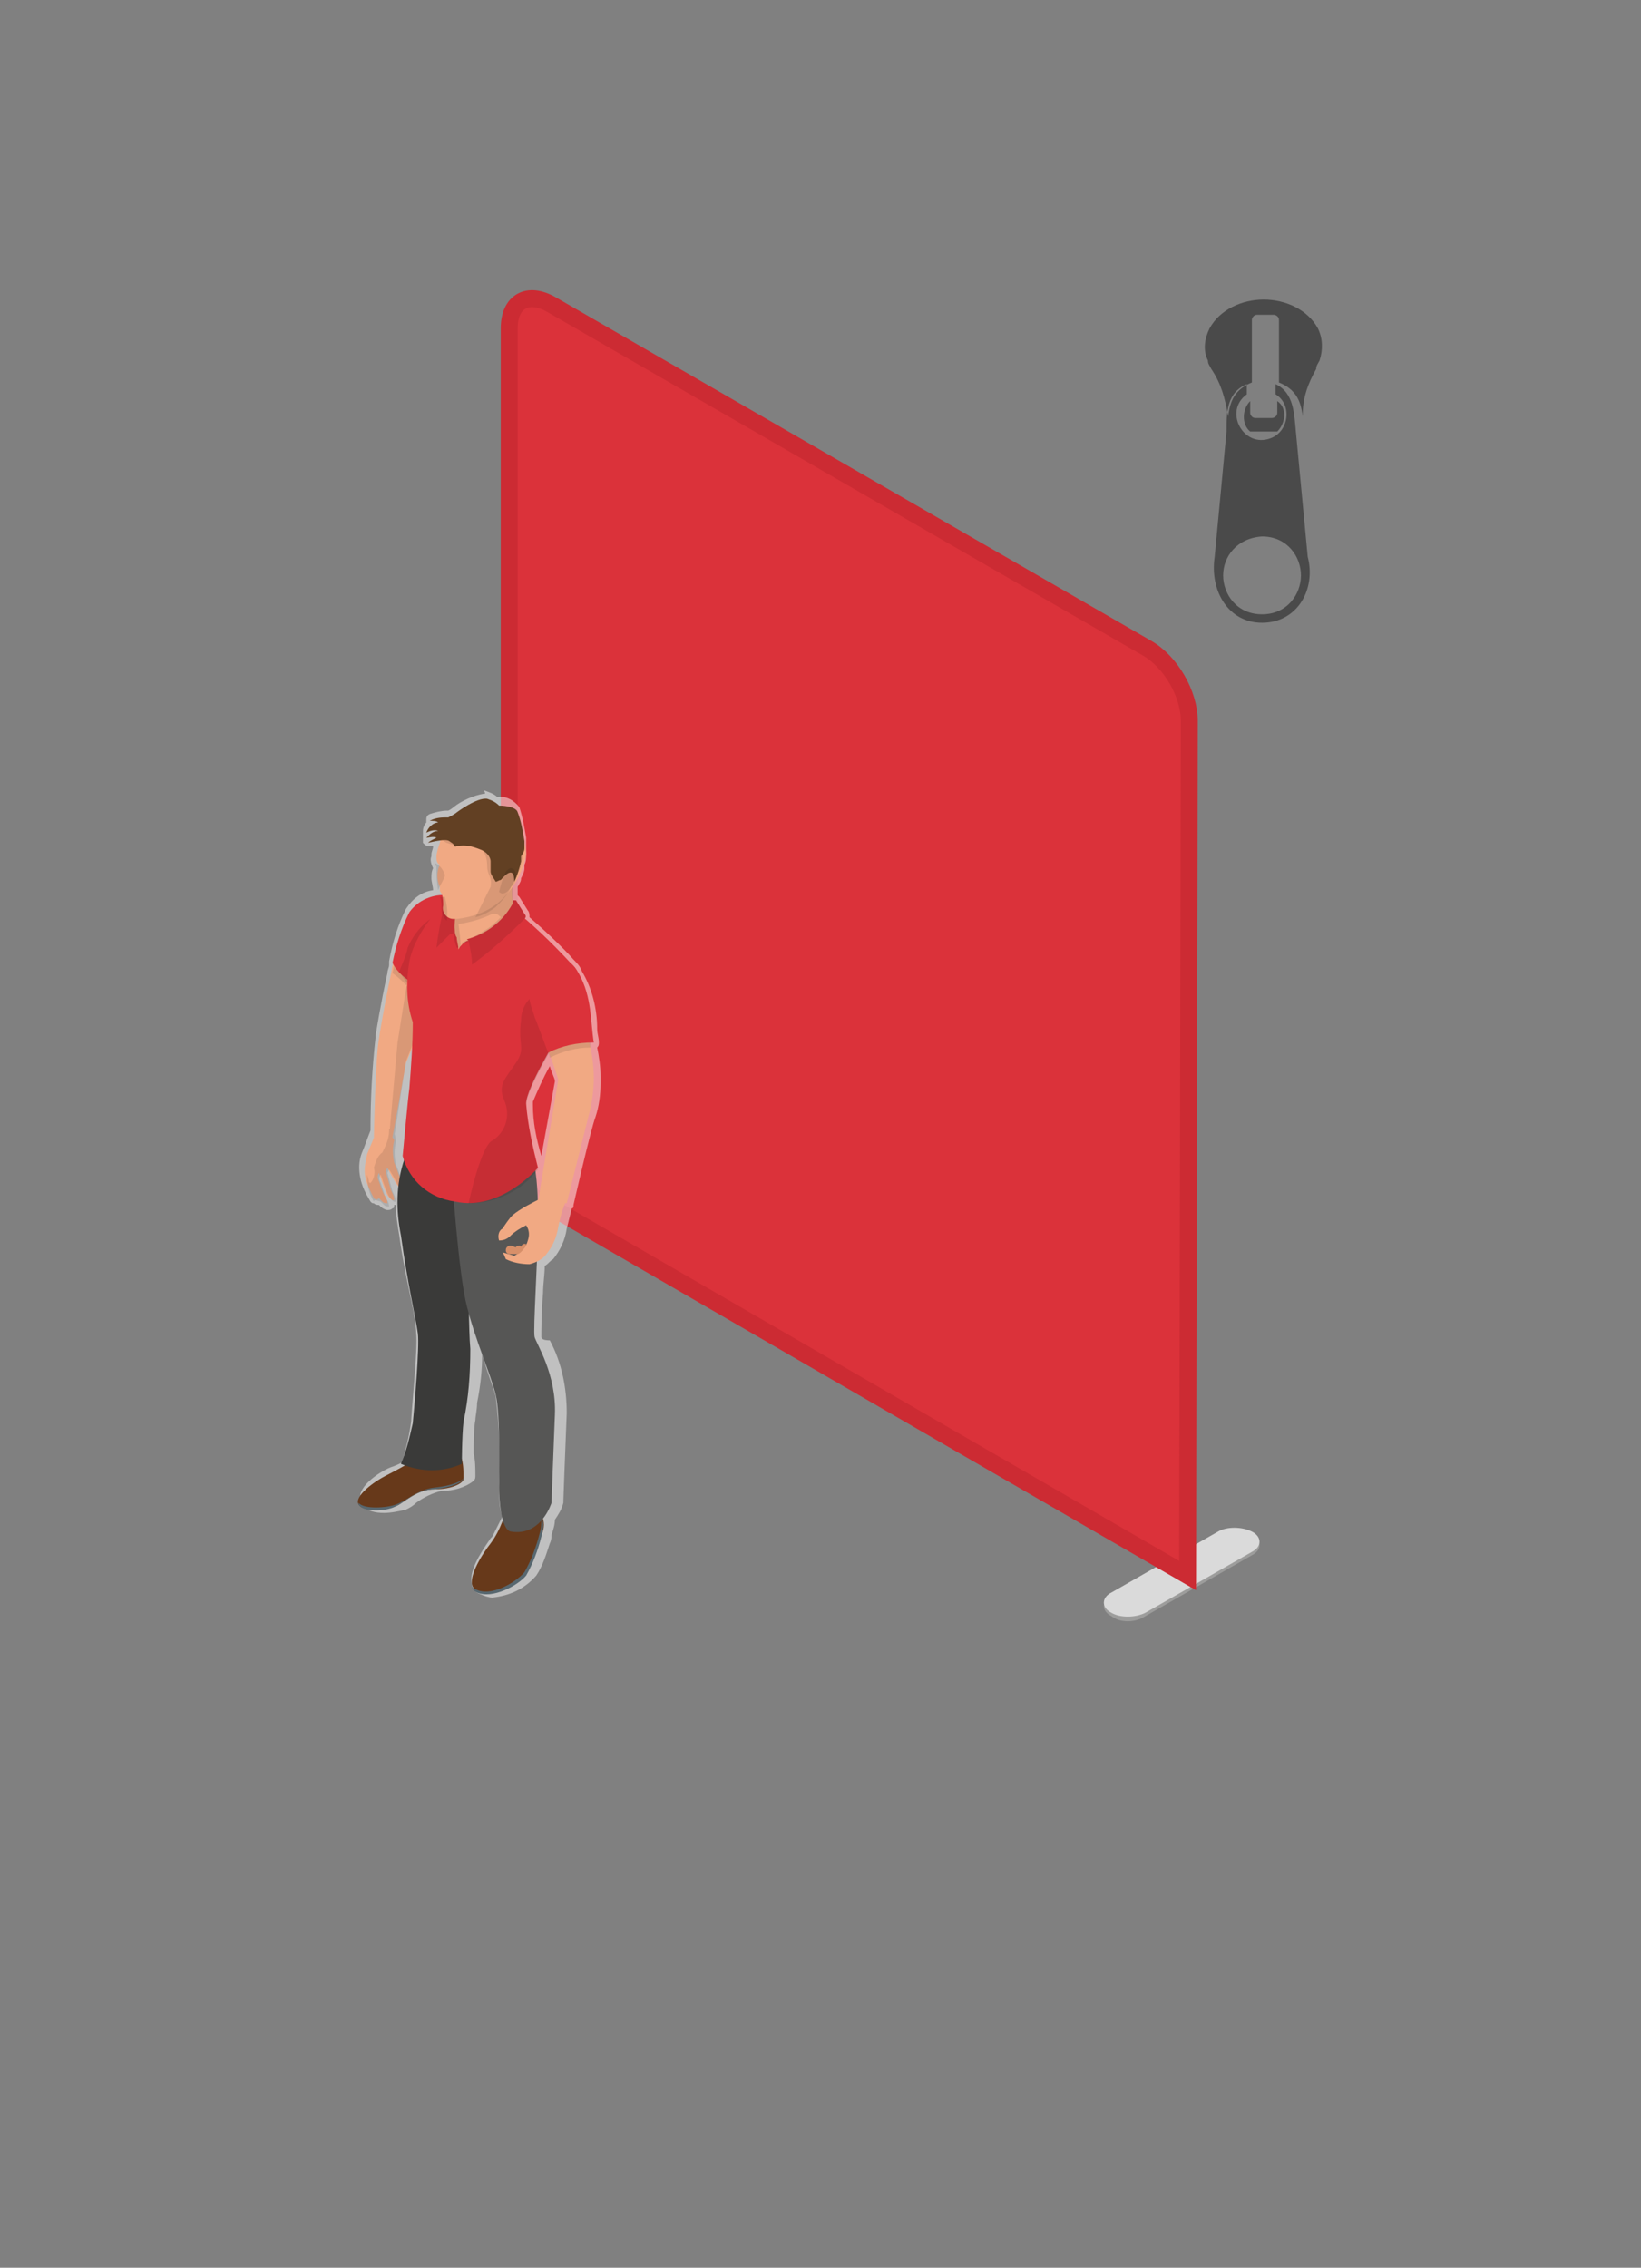 <?xml version="1.0" encoding="utf-8"?>
<!-- Generator: Adobe Illustrator 27.1.1, SVG Export Plug-In . SVG Version: 6.00 Build 0)  -->
<svg version="1.0" id="beurswand" xmlns="http://www.w3.org/2000/svg" xmlns:xlink="http://www.w3.org/1999/xlink" x="0px" y="0px"
	 width="97px" height="134px" viewBox="0 0 97 134" style="enable-background:new 0 0 97 134;" xml:space="preserve">
<rect x="0" y="0" width="97" height="134" fill="#808080" stroke="none"/>
<style type="text/css">
	.st0{fill:#9D9D9C;}
	.st1{fill:#DADADA;}
	.st2{fill:#DB323A;stroke:#CC2B33;}
	.st3{opacity:0.5;fill:#FFFFFF;enable-background:new    ;}
	.st4{fill:#F1A983;}
	.st5{opacity:0.1;enable-background:new    ;}
	.st6{fill:#67391A;}
	.st7{fill:#57676F;}
	.st8{fill:#3A3A39;}
	.st9{fill:#565655;}
	.st10{fill:#D78F69;}
	.st11{fill:#DB323A;}
	.st12{fill:#624023;}
	.st13{fill-rule:evenodd;clip-rule:evenodd;fill:#4A4A4A;}
</style>
<g>
	<path class="st0" d="M67.7,95.5l6.3-3.6c0.6-0.3,0.6-0.9,0-1.2l0,0c-0.6-0.3-1.5-0.3-2,0l-6.3,3.6c-0.6,0.3-0.6,0.9,0,1.2l0,0
		C66.2,95.9,67.1,95.9,67.7,95.5z"/>
	<path class="st1" d="M67.7,95.3l6.3-3.6c0.6-0.3,0.6-0.9,0-1.2l0,0c-0.6-0.3-1.5-0.3-2,0l-6.3,3.6c-0.6,0.3-0.6,0.9,0,1.2l0,0
		C66.2,95.6,67.1,95.6,67.7,95.3z"/>
	<path class="st0" d="M29.1,73.2l6.3-3.6c0.6-0.3,0.6-0.9,0-1.2l0,0c-0.6-0.3-1.5-0.3-2,0L27.1,72c-0.6,0.3-0.6,0.9,0,1.2l0,0
		C27.6,73.5,28.5,73.5,29.1,73.2z"/>
	<path class="st1" d="M29.1,72.9l6.3-3.6c0.6-0.3,0.6-0.9,0-1.2l0,0c-0.6-0.3-1.5-0.3-2,0l-6.3,3.6c-0.6,0.3-0.6,0.9,0,1.2l0,0
		C27.6,73.2,28.5,73.2,29.1,72.9z"/>
	<path class="st2" d="M70.2,93.1L30.1,69.9V19.4c0-1.6,1.1-2.2,2.5-1.4l35.2,20.3c1.4,0.8,2.5,2.7,2.5,4.3L70.2,93.1z"/>
</g>
<g id="Beurswand_rond_00000138565254546599797690000004469196396447468701_">
	<g id="_3_00000077307982159278877610000014569338095478392456_">
		<g id="poppetje_UNI_copy_2_00000082353388131789649260000004503037757490204820_">
			<g id="omlijn_00000020399408401916997520000015168221558428593053_">
				<path id="omlijn_klein_00000109011865118634173830000016767075132973346203_" class="st3" d="M32,68.3c-0.3-1-0.5-2-0.5-3
					c0-0.1,0-0.1,0-0.2c0.3-0.7,0.6-1.4,1-2.1c0.1,0.4,0.3,0.7,0.3,0.9L32,68.3 M28.6,46.9c-0.6,0.1-1.3,0.4-1.8,0.8
					c0,0-0.1,0.1-0.3,0.2h-0.1c-0.3,0-0.7,0.1-1,0.2c-0.2,0.1-0.2,0.2-0.2,0.4v0.1c-0.1,0.1-0.2,0.3-0.2,0.5v0.1c0,0.1,0,0.2,0,0.3
					l0,0c0,0.1,0,0.2,0,0.3c0.1,0.1,0.2,0.2,0.3,0.2c0,0,0,0,0.1,0h0.2c0,0.2-0.1,0.3-0.1,0.5v0.1c-0.1,0.2,0,0.5,0.1,0.7
					c-0.1,0.2-0.1,0.4-0.1,0.6c0,0.2,0.1,0.5,0.1,0.7l0,0c-0.7,0.1-1.2,0.5-1.6,1.1c-0.5,1-0.8,2-1,3.1c0,0.1,0,0.1,0,0.2
					c0,0.2-0.1,0.3-0.1,0.5c-0.4,1.8-0.7,3.7-0.7,3.7s0,0,0,0.1c-0.2,1.8-0.3,3.6-0.3,5.5c-0.2,0.5-0.4,1.1-0.5,1.3l0,0
					c-0.2,0.5-0.2,1-0.1,1.5s0.3,0.9,0.6,1.4c0.1,0.1,0.1,0.1,0.2,0.1c0.1,0.1,0.2,0.1,0.3,0.1l0,0l0.1,0.1l0,0
					c0.1,0.1,0.3,0.2,0.4,0.2s0.2,0,0.3-0.1c0.1,0,0.1-0.1,0.1-0.2c0,0,0,0,0.1,0c0,0.6,0.1,1.2,0.2,1.8c0.2,1.5,0.5,2.8,0.7,3.8
					c0.2,0.9,0.3,1.6,0.3,2c0.1,0.7-0.2,3.6-0.3,5.2c-0.1,0.8-0.3,1.6-0.5,2.3v0.1c-0.2,0.1-0.4,0.2-0.7,0.3
					c-0.3,0.1-1.6,0.8-1.8,1.6v0.1c-0.1,0.2,0,0.4,0.1,0.5c0.3,0.4,0.8,0.5,1.3,0.5c0.4,0,0.9-0.1,1.3-0.2c0.2-0.1,0.4-0.2,0.6-0.4
					c0.4-0.3,1-0.6,1.5-0.7c0.7,0,1.4-0.2,1.9-0.6c0.1-0.1,0.1-0.2,0.1-0.3c0-0.4,0-0.9-0.1-1.3v-0.1c0-0.5,0-1.4,0.1-1.9
					c0-0.2,0.1-0.6,0.1-1c0.2-1,0.3-1.9,0.3-2.9c0.1,0.3,0.2,0.7,0.3,1c0.2,0.6,0.4,1.1,0.5,1.5c0.2,1.7,0.3,3.4,0.2,5.1
					c0,0.1,0,0.2,0,0.3c0,0.6,0,1.2,0.2,1.7c-0.2,0.4-0.4,0.8-0.6,1.2L29,90.9c-0.7,1-1.3,2-1.1,2.7c0,0.3,0.2,0.5,0.5,0.6
					c0.2,0.1,0.5,0.2,0.7,0.2c1-0.1,1.9-0.5,2.6-1.3c0.4-0.6,0.6-1.3,0.8-1.9c0.1-0.2,0.1-0.4,0.1-0.5c0.1-0.3,0.2-0.6,0.2-0.9
					c0.2-0.3,0.4-0.6,0.5-1v-0.1c0,0,0.1-2.8,0.2-5.2c0-1.5-0.3-3-1-4.3c-0.4,0-0.5-0.1-0.5-0.2c0-0.2,0-1.5,0.1-2.6
					c0-0.5,0.1-1.1,0.1-1.6c0.2-0.1,0.3-0.3,0.5-0.4c0.4-0.5,0.7-1.1,0.8-1.8c0.1-0.4,0.2-0.8,0.3-1.2c0.1,0,0.1-0.1,0.1-0.2
					c0,0,1-4.4,1.3-5.2c0.2-0.6,0.3-1.3,0.3-2c0-0.1,0-0.3,0-0.4c0-0.6-0.1-1.2-0.2-1.7l0,0c0.1-0.1,0.1-0.2,0.1-0.3
					c0-0.3-0.1-0.5-0.1-0.8c0-1.2-0.3-2.4-0.9-3.4c-0.1-0.3-0.3-0.5-0.5-0.7c-0.6-0.7-1.9-1.9-2.6-2.5c0-0.1,0-0.3-0.1-0.4L30.7,53
					l-0.1-0.1c0-0.2,0-0.3,0-0.5c0.1-0.2,0.2-0.3,0.2-0.5c0.1-0.2,0.2-0.4,0.2-0.6v-0.1v-0.1c0.1-0.2,0.1-0.4,0.1-0.6
					c0-0.1,0-0.2,0-0.3l0,0c0-0.1,0-0.1,0-0.2c0,0,0,0,0-0.1s0-0.2,0-0.4c-0.1-0.6-0.2-1.2-0.4-1.8c-0.3-0.4-0.8-0.7-1.3-0.6
					c-0.2-0.2-0.5-0.3-0.8-0.4C28.7,46.9,28.7,46.9,28.6,46.9"/>
			</g>
			<g id="arm_rechts_00000160881484038724968100000008510145099113382312_">
				<path id="arm_rechts-2_00000157282777470923341370000018412379716290250154_" class="st4" d="M22.4,61.4L22.4,61.4L22.4,61.4
					c0-0.1,0.3-1.9,0.7-3.8c0.2-1.2,0.6-2.4,1.1-3.6c0.5-0.7,1.4-1.1,2.3-1l0.6,0.4l-1.7,5.7L25,60.4l-1,2.4l-0.8,4.4
					c-0.7,0-1.1,0-1.1,0S22.2,62.4,22.4,61.4z M23.1,67.1c0.1,0.1,0.2,0.2,0.2,0.3c-0.1,0.4-0.1,0.8,0,1.3c0.2,0.5,0.4,1,0.5,1.5
					c-0.1,0.1-0.2,0-0.4-0.3c-0.2-0.3-0.5-0.9-0.5-0.9l-0.1,0.2l0.3,1.1c0.1,0.2,0.2,0.4,0.2,0.6c-0.1,0.1-0.4-0.2-0.5-0.5
					c-0.1-0.2-0.4-1.1-0.4-1.1c-0.1,0.2-0.1,0.3,0,0.5c0.1,0.3,0.2,0.6,0.3,0.8c0.1,0.1,0.2,0.3,0.2,0.5c-0.1,0-0.2,0-0.3-0.1
					s-0.1-0.1-0.2-0.2c-0.1,0.1-0.2,0.1-0.3,0c-0.2-0.4-0.4-0.8-0.5-1.2c-0.1-0.5,0-0.9,0.1-1.4c0.2-0.5,0.5-1.2,0.5-1.2L23.1,67.1
					L23.1,67.1z"/>
				<path id="schaduw_arm_rechts_00000009553940166771549080000007248059057704390843_" class="st5" d="M24.1,57.8l1.4,1.1L24,62.7
					l-0.7,4.5c-0.1,0-0.2,0-0.2,0l0,0H23l0.5-5.6L24.1,57.8z M23.2,57.5c0.7,0.5,1.3,1.2,1.7,2l0.2-0.4L23.3,57L23.2,57.5z M22.1,71
					c-0.3-0.5-0.4-1-0.4-1.6c0,0,0.1,0.3,0.1,0.4s0.1,0.1,0.1,0.1c0.2-0.2,0.3-0.6,0.2-0.9c0.1-0.3,0.2-0.7,0.5-0.9
					c0.2-0.4,0.4-0.8,0.4-1.3c0,0,0,0,0-0.1h0.3c0,0.3,0.1,0.5,0.1,0.8c-0.1,0.4-0.1,0.8,0,1.3c0.2,0.5,0.4,1,0.5,1.5
					c-0.1,0.1-0.2,0-0.4-0.3c-0.1-0.3-0.5-0.9-0.5-0.9l-0.1,0.2l0.3,1.1c0.1,0.2,0.2,0.4,0.2,0.6c-0.1,0.1-0.4-0.2-0.5-0.5
					c-0.1-0.2-0.4-1.1-0.4-1.1c-0.1,0.2-0.1,0.3,0,0.5c0.1,0.3,0.2,0.6,0.3,0.9c0.1,0.1,0.2,0.3,0.2,0.5c-0.1,0-0.2,0-0.3-0.1
					c-0.1-0.1-0.1-0.1-0.2-0.2C22.2,70.9,22.1,70.9,22.1,71z"/>
			</g>
			<g id="schoenen_00000050622693792821317350000005745037108154551432_">
				<path id="schoen_00000170984240268200486790000015034747381808316345_" class="st6" d="M29.7,89.9c-0.2,0.5-0.4,0.9-0.7,1.3
					c-0.4,0.5-1.7,2.4-0.8,2.8c0.9,0.4,2.4-0.4,2.9-1c0.4-0.7,0.7-1.5,0.9-2.3c0.2-0.4,0.2-0.8,0-1.2C31.7,89.2,29.7,89.9,29.7,89.9
					z M24.1,86.5c0,0-0.7,0.4-1.3,0.7c-0.6,0.3-1.9,1.2-1.6,1.7s1.7,0.3,2.2,0.1s1.2-1,2.3-1c1.1,0,1.7-0.4,1.7-0.6
					c0-0.4,0-0.8-0.1-1.2L24.1,86.5z"/>
				<path id="Zool_00000088813329347704416290000012478315255393653128_" class="st7" d="M32,89.7c0,0.3,0,0.6-0.1,0.9
					c-0.2,0.8-0.5,1.6-0.9,2.3c-0.5,0.6-2,1.5-2.9,1c-0.1,0-0.2-0.1-0.2-0.2c0,0.2,0.1,0.3,0.3,0.4c0.9,0.4,2.4-0.4,2.9-1
					c0.4-0.7,0.7-1.5,0.9-2.3C32.1,90.4,32.2,90,32,89.7z M27.4,87.3c0,0.2-0.7,0.5-1.7,0.6s-1.7,0.8-2.3,1
					c-0.5,0.2-1.9,0.3-2.2-0.1v-0.1c0,0.1,0,0.2,0,0.2c0.3,0.5,1.7,0.4,2.2,0.1c0.5-0.2,1.2-1,2.3-1C26.7,87.9,27.4,87.6,27.4,87.3
					c0,0,0-0.1,0-0.2C27.4,87.2,27.4,87.2,27.4,87.3z"/>
			</g>
			<g id="broek_00000151523571418591656450000008076050185757832857_">
				<path id="Broek_rechterbeen_00000180339773268359760540000015172607057736133811_" class="st8" d="M23.7,86.5
					c1.2,0.5,2.5,0.5,3.6,0c0,0,0-1.6,0.1-2.5c0.3-1.4,0.4-2.8,0.4-4.3c-0.1-1.1-0.1-4-0.1-4l-0.4-6.2l-3.4-1
					c-0.5,1.5-0.5,3-0.2,4.5c0.4,2.9,0.9,5,1,5.8s-0.2,4.3-0.3,5.3C24.2,85,24,85.8,23.7,86.5z"/>
				<path id="Broek_linkerbeen_00000157987603907457188970000003341135825373365895_" class="st9" d="M31.6,68.9
					c0.2,1.1,0.2,2.3,0.2,3.4c0,2-0.3,6.3-0.2,6.7s1.3,2.2,1.2,4.6c-0.1,2.4-0.2,5.2-0.2,5.2s-0.6,2-2.4,1.7c-0.6-0.1-0.7-2-0.7-2.6
					c0-0.5,0.1-4.3-0.2-5.5c-0.3-1.2-1.2-3.2-1.7-5.2c-0.5-1.9-0.9-7.9-0.9-7.9L31.6,68.9z"/>
			</g>
			<g id="arm_links_00000078740219825163173360000015827785813525872053_">
				<path id="Arm_links-2_00000069366556812713859440000005288561325554044079_" class="st4" d="M32.4,62.1c0.3,0.7,0.6,1.7,0.6,1.7
					L31.8,71c0,0,0.6,0,1.7,0.1c0,0,1.1-4.4,1.3-5.2c0.2-0.7,0.3-1.5,0.3-2.2s-0.1-1.5-0.3-2.2c-0.4,0-0.8,0.1-1.3,0.2
					C33.2,61.7,32.8,61.9,32.4,62.1z"/>
				<path id="hand_links_00000039098323177863383900000001052301467689543581_" class="st4" d="M29.9,74.4c0.4,0.2,0.9,0.3,1.4,0.3
					c0.4-0.1,0.8-0.3,1-0.6c0.4-0.5,0.6-1,0.7-1.6c0.1-0.5,0.2-0.9,0.4-1.4c0,0,0-0.1-0.1-0.1L32,70.8c-0.6,0.3-1.2,0.6-1.7,1
					c-0.2,0.2-0.4,0.5-0.6,0.8c-0.2,0.1-0.3,0.4-0.2,0.7c0.3,0,0.5-0.1,0.7-0.3c0.2-0.2,0.5-0.4,0.9-0.6c0.2,0.3,0.2,0.6,0.1,0.9
					c-0.1,0.4-0.4,0.7-0.8,0.9L29.7,74C29.7,73.9,29.9,74.4,29.9,74.4z"/>
				<path id="schaduw_hand_links_00000042698434992360172060000000861790394915387563_" class="st10" d="M30.6,74.1c0,0-0.4,0-0.5,0
					s-0.2-0.1-0.2-0.2s0-0.2,0.2-0.3c0,0,0,0,0.1,0s0.2,0.1,0.3,0.1c0,0,0-0.1,0.2-0.1c0.1,0,0.1,0.1,0.1,0.1c0-0.1,0.1-0.2,0.2-0.2
					s0.1,0,0.1,0.1l0,0C30.9,73.9,30.7,74.1,30.6,74.1z"/>
				<path id="schaduw_arm_links_00000138534124155270977680000007967654746543554997_" class="st5" d="M34.9,61.9
					c-0.8,0-1.6,0.2-2.4,0.6L32.4,62l2.5-0.6V61.9z"/>
			</g>
			<g id="romp_00000009571962327388432680000006279074473215632021_">
				<path id="schouder_rechts_00000056385304303094510710000002817005620512354724_" class="st11" d="M27.1,53.3l-0.6-0.4
					c-0.9-0.1-1.8,0.3-2.3,1c-0.5,1-0.8,2-1,3c0.2,0.4,0.5,0.7,0.9,1s0.9,0.5,1.4,0.6L27.1,53.3z"/>
				<path id="schaduw_schouder_rechts_00000016043684508400652430000002515886466646460600_" class="st5" d="M27.7,54.1l-0.6-0.4
					c-1.4,0.1-2.5,1.1-3,2.3c-0.1,0.5-0.3,0.9-0.5,1.4c0.3,0.5,0.6,0.9,1.1,1.3c0.4,0.3,0.9,0.5,1.4,0.6L27.7,54.1z"/>
				<path id="Romp_1_00000062895781030165559400000002959139186892925837_" class="st11" d="M24.2,64.3c0.1-1.3,0.2-2.6,0.2-3.9
					C24,59.2,24,58,24.2,56.8c0.4-2,2.4-3.8,2.4-3.8l3.7,0.9l0.4,0.1c1.2,1,2.3,2.1,3.3,3.2c0.4,0.6-1,4-1,4s-1.9,3.1-1.9,4
					c0.1,1.3,0.4,2.6,0.7,3.8c0,0-2.2,2.6-4.9,2c-1.5-0.2-2.7-1.2-3.1-2.7C23.8,68.4,24.1,65,24.2,64.3z"/>
				<path id="schaduw_romp_00000112593685350955464930000015233591423714882735_" class="st5" d="M29.1,67.4
					c0.8-0.5,1.1-1.5,0.7-2.4s0.1-1.3,0.7-2.2s0.1-1,0.3-2.5c0-0.8,0.5-1.5,1.2-1.7l1.3-1.2c0.1,0.1,0.2,0.3,0.3,0.4
					c0.4,0.6-0.6,3.5-0.6,3.5s-1.9,3.1-1.9,4c0.1,1.3,0.4,2.6,0.7,3.8c-1,1.3-2.5,2-4.1,2C28,69.7,28.6,67.6,29.1,67.4z"/>
				<path id="schouder_links_00000049209050996852348250000005174739295024434083_" class="st11" d="M32.4,62.2
					c-0.2-0.5-0.7-1.9-0.8-2.1c-0.1-0.5-0.8-1.6,0.2-2.6s1.8-1.1,2.4,0c0.8,1.4,0.7,2.9,0.9,4.1C34.1,61.6,33.2,61.8,32.4,62.2z"/>
			</g>
			<g id="nek_00000128458873502505069840000008276348825973187716_">
				<path id="nek-2_00000047054663085418475300000011797748622378008237_" class="st4" d="M30.3,52.3c-0.1,0.5,0,1,0.1,1.5
					c0.2,0.5-0.6,1-1.7,1.5c-0.3,0.2-0.7,0.3-1.1,0.3c-0.2,0.1-0.4,0.3-0.5,0.5c0-0.2-0.1-0.5-0.1-0.7c-0.3-0.4,0-1.7,0-1.7
					L30.3,52.3z"/>
				<path id="schaduw_nek_00000164500135008791594530000001447578502314527914_" class="st5" d="M30.3,52.2L27,53.5
					c-0.3,0.8-0.3,1.7,0,2.5h0.1h0.1c0.1,0-0.1-1.4-0.1-1.4c0.7-0.1,1.4-0.3,2-0.6c0,0,0.1,0,0.2,0s0.2,0.1,0.3,0.2
					c-0.3,0.3-0.6,0.6-1,0.8c-0.4,0.3-0.9,0.5-1.3,0.7v0.1l3-1.3c0.2-0.3,0.2-0.6,0.1-0.9C30.3,53.2,30.3,52.7,30.3,52.2 M30.3,52.2
					L30.3,52.2"/>
				<path id="kraag_00000027604684930982954220000005780345211126372004_" class="st11" d="M26.9,55.2c-0.1-0.1-0.2,0-0.3,0
					c-0.1,0.1-0.8,0.8-0.8,0.8c0.1-0.9,0.3-1.8,0.5-2.7l0.6-0.3C26.8,53.9,26.8,54.6,26.9,55.2z M30.3,53.2v0.2
					c-0.6,1.1-1.6,1.8-2.7,2.1l0.1,0.1c0.1,0.5,0.2,0.9,0.2,1.4c1.1-0.8,2.1-1.7,3.1-2.7c0.1-0.1,0.1-0.2,0-0.3l-0.5-0.8H30.3z"/>
				<path id="kraag_schaduw_00000155854041328280650130000005132469269162421142_" class="st5" d="M26.9,55.2c-0.1-0.1-0.2,0-0.3,0
					c-0.1,0.1-0.8,0.8-0.8,0.8c0.1-0.9,0.3-1.8,0.5-2.7l0.6-0.3C26.8,53.9,26.8,54.6,26.9,55.2z M30.3,53.2v0.2
					c-0.6,1.1-1.6,1.8-2.7,2.1l0.1,0.1c0.1,0.5,0.2,0.9,0.2,1.4c1.1-0.8,2.1-1.7,3.1-2.7c0.1-0.1,0.1-0.2,0-0.3l-0.5-0.8H30.3z"/>
			</g>
			<g id="hoofd_00000106856055902127101700000002457099813161811607_">
				<path id="hoofd_ondergrond_00000142890609851586134560000017205847508591345284_" class="st4" d="M29.9,48.1
					c-0.9-0.5-2-0.5-2.8,0.1c-0.6,0.4-1,0.9-1.1,1.6c-0.1,0.3-0.2,0.6-0.2,0.8s0,0.4,0.2,0.5c-0.2,0.4-0.2,0.9,0,1.3
					c0,0.1,0,0.1,0,0.2s0.1,0.2,0.1,0.2c0.1,0.2,0.1,0.5,0.1,0.7c-0.1,0.4,0.2,0.8,0.6,0.8c0.1,0,0.1,0,0.2,0c0.9-0.1,1.8-0.4,2.5-1
					c0.8-0.7,1.4-1.7,1.6-2.8C31.1,49.8,30.7,48.7,29.9,48.1z"/>
				<path class="st5" d="M25.9,52.6L25.9,52.6c0.1-0.3,0.4-0.7,0.4-0.9c-0.1-0.3-0.3-0.6-0.6-0.7c0,0.1,0.1,0.2,0.1,0.2
					C25.8,51.6,25.8,52.1,25.9,52.6z M28.7,47.7c0.4,0,0.9,0.1,1.2,0.4c0.8,0.6,1.2,1.6,1,2.6c-0.1,0.3-0.1,0.6-0.3,0.9
					c-0.2,0.4-0.4,0.9-0.6,1.2s-0.5,0.6-0.7,0.8c-0.4,0.3-0.8,0.5-1.2,0.6c0.3-0.6,0.6-1.2,0.9-1.8c0.1-0.6-0.2-0.7-0.2-1.2
					c0-0.4-0.1-0.9-0.5-1.2c-0.2,0-0.3-0.1-0.5,0c-0.1,0-0.2,0-0.2,0c-0.1,0-0.2,0-0.3,0c-0.3,0-0.6-0.1-0.9-0.2
					c-0.2-0.1-0.4-0.3-0.5-0.5c0.2-0.5,0.6-0.9,1.1-1.1C27.6,47.9,28.1,47.7,28.7,47.7 M26.4,54.4c0.1-0.5,0-1-0.1-1.4
					c-0.1,0-0.2,0-0.3,0l0,0c0.1,0.2,0.1,0.5,0.1,0.7C26.1,54,26.2,54.2,26.4,54.4L26.4,54.4z"/>
				<path id="haar_00000145052167193431128980000018081491495992171933_" class="st12" d="M31,50.1c0-0.1,0-0.2,0-0.4
					c-0.1-0.6-0.2-1.2-0.4-1.7c-0.1-0.4-1.1-0.4-1.1-0.4c-0.2-0.2-0.4-0.3-0.7-0.4C28.2,47.1,27,48,27,48s-0.1,0.1-0.5,0.3
					c-0.4,0-0.7,0-1.1,0.2c0.2,0,0.4,0,0.5,0.1c-0.3,0-0.6,0.3-0.7,0.6c0.2-0.1,0.5-0.2,0.7-0.1c-0.3,0-0.5,0.2-0.7,0.4
					c0.2,0,0.4-0.1,0.6,0c-0.2,0.1-0.4,0.2-0.5,0.3c1.3-0.3,1.2-0.1,1.4,0c0.2,0.1,0.1,0.3,0.3,0.2c0.5-0.1,0.9,0,1.4,0.2
					c0.3,0.1,0.6,0.4,0.6,0.7s0,0.5,0,0.6c0,0.2,0.2,0.4,0.3,0.6c0.1,0,0.2-0.1,0.3-0.1c0.1-0.1,0.8-1,0.8,0.1
					c0.2-0.4,0.3-0.8,0.4-1.2c0-0.1,0-0.2,0-0.3l0,0l0,0C31,50.3,31,50.2,31,50.1L31,50.1z"/>
				<path id="oor_00000018945599417151538460000006700605108289258384_" class="st5" d="M30.2,51.3c-0.1,0-0.2,0.1-0.3,0.2
					c-0.2,0.4-0.3,0.8-0.4,1.2c0,0,0.1,0.1,0.2,0.1c0.2,0,0.4-0.2,0.5-0.4c0.3-0.2,0.4-0.7,0.2-1C30.4,51.4,30.3,51.3,30.2,51.3"/>
			</g>
		</g>
	</g>
</g>
<path class="st13" d="M71.6,21.8c-0.1-0.2-0.2-0.3-0.2-0.5c-0.3-0.6-0.2-1.3,0.1-1.9c0.6-1.1,1.9-1.7,3.2-1.7c1.3,0,2.6,0.6,3.2,1.7
	c0.3,0.6,0.3,1.3,0.1,1.9c-0.1,0.2-0.2,0.3-0.2,0.5c-0.5,0.9-0.8,1.7-0.8,2.8c-0.1-0.9-0.4-1.6-1.4-2v-1v-2.7c0-0.2-0.2-0.3-0.3-0.3
	h-1c-0.2,0-0.3,0.2-0.3,0.3v2.7v1c-1,0.4-1.3,1.1-1.4,2C72.4,23.5,72.2,22.7,71.6,21.8L71.6,21.8z M74.6,36.8c2.1,0,3.2-2,2.7-3.9
	c0,0-0.7-7.4-0.7-7.4c-0.1-1-0.1-2.3-1.2-2.8v0.6c1,0.6,0.8,2.2-0.3,2.6c-1.6,0.6-2.8-1.6-1.4-2.6v-0.6c-1.2,0.5-1.2,1.7-1.2,2.8
	c0,0-0.7,7.4-0.7,7.4C71.5,34.9,72.6,36.8,74.6,36.8z M74.6,31.7c1.5,0,2.3,1.2,2.3,2.3c0,1.1-0.8,2.3-2.3,2.3
	c-1.5,0-2.3-1.2-2.3-2.3C72.3,32.9,73.1,31.8,74.6,31.7z M75.5,25.5c0.5-0.5,0.6-1.4,0-1.8c0,0.1,0,0.6,0,0.7c0,0.2-0.2,0.3-0.3,0.3
	h-1c-0.2,0-0.3-0.2-0.3-0.3c0-0.1,0-0.6,0-0.7c-0.5,0.5-0.5,1.4,0,1.8H75.5z"/>
</svg>
